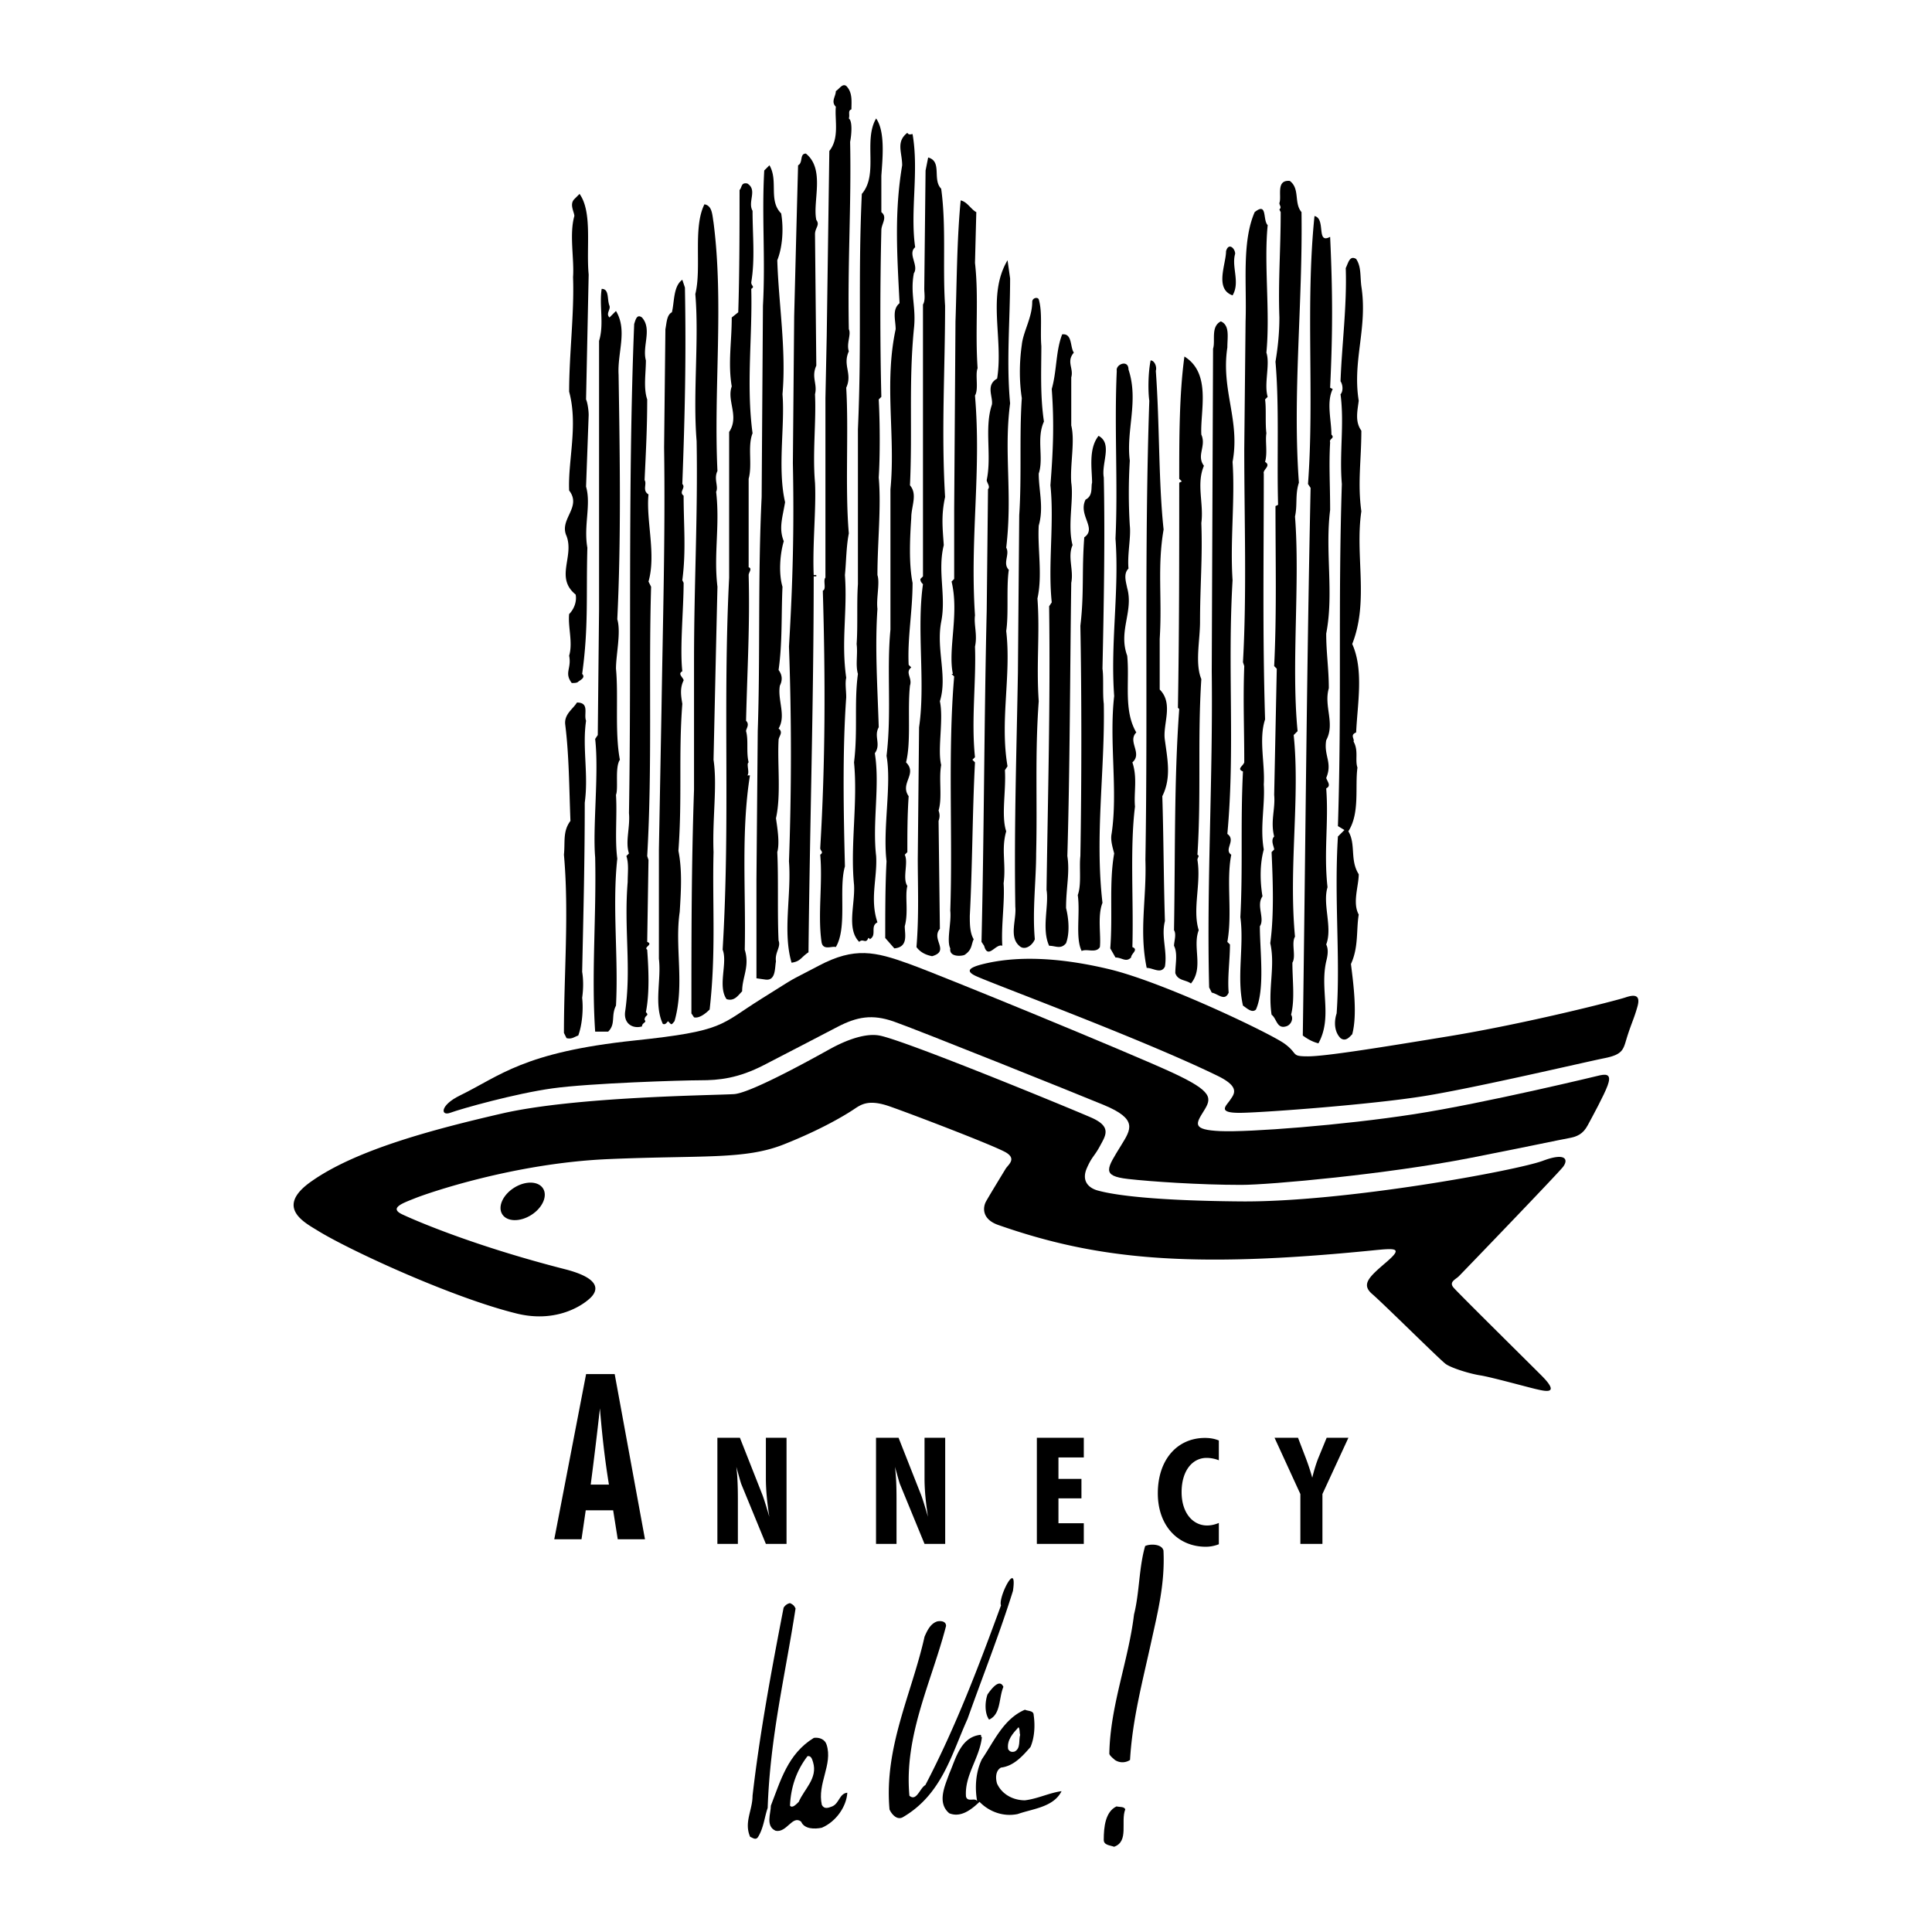 <svg xmlns="http://www.w3.org/2000/svg" width="2500" height="2500" viewBox="0 0 192.756 192.756"><g fill-rule="evenodd" clip-rule="evenodd"><path fill="#fff" d="M0 0h192.756v192.756H0V0z"/><path d="M84.947 10.911c-.389.129-.13.519-.259.908.389.26.259 1.688.129 2.336.13 6.229-.259 11.939-.129 18.688.259.519-.26 1.428 0 2.206-.649 1.428.389 2.207-.26 3.634.26 4.283-.129 10.123.26 14.535-.26 1.298-.26 2.856-.389 4.153.259 3.634-.39 6.619.129 10.252-.129.519 0 1.298 0 1.947-.389 5.451-.259 11.68-.129 16.871-.649 2.207.259 6.1-.908 8.047-.39-.13-1.299.389-1.428-.52-.39-2.725.129-5.84-.129-8.695.389-.26 0-.39 0-.649.519-8.695.519-16.872.259-25.696.39-.13 0-1.039.26-1.298V39.72l.13-6.229.26-18.428c1.038-1.298.519-3.115.649-4.414-.52-.519 0-1.038 0-1.557.389-.26.648-.779 1.037-.52.648.652.518 1.56.518 2.339zM87.932 17.53v3.634c.649.518 0 1.167 0 1.817-.13 5.451-.13 11.42 0 16.612l-.26.259c.13 2.466.13 5.711 0 7.787.26 2.984-.13 6.489-.13 9.733.26.778-.13 2.336 0 3.374-.26 3.895 0 7.657.13 11.81-.519.909.26 1.688-.39 2.596.52 3.245-.259 6.878.13 10.253.13 2.205-.649 4.283.13 6.618-.779.39 0 1.298-.779 1.688 0 0 0-.13-.13-.13-.259.649-.519 0-.908.39-1.298-1.297-.39-3.764-.519-5.71-.39-3.893.389-8.176 0-12.199.389-3.115 0-5.97.389-8.825-.26-.908 0-1.947-.129-2.985.129-1.817 0-4.153.129-5.97V42.837c.389-8.825 0-15.185.389-23.49 1.688-1.947.13-5.321 1.428-7.528.909 1.298.65 3.893.52 5.711zM91.047 13.377c.649 3.763-.26 7.658.259 11.291-.779.649.39 1.817-.13 2.596-.389 2.076.26 3.374 0 5.581-.519 5.45-.129 9.993-.389 15.573.779.909.13 2.077.13 3.245-.13 1.947-.26 4.542.13 6.489 0 2.855-.52 5.452-.39 8.177l.26.259c-.649.52.13 1.039-.13 1.817-.26 2.466.13 5.581-.39 7.657 1.168 1.168-.649 2.077.26 3.375-.13 1.947-.13 3.634-.13 5.581l-.259.26c.389.778-.26 2.335.259 3.114-.259 1.038.13 2.596-.259 4.023 0 .778.389 2.077-1.039 2.206l-.909-1.039c0-2.595 0-5.191.13-7.657-.389-3.245.52-7.657 0-10.513.52-4.282 0-8.565.39-12.588V48.807c.52-5.321-.649-10.512.52-15.962 0-.909-.39-1.947.389-2.596-.259-5.061-.519-9.084.26-13.756 0-1.298-.648-2.336.519-3.244.129.258.389.128.519.128zM81.443 21.942c.39.52-.13.779-.13 1.428l.13 13.108c-.52 1.168.129 1.816-.13 2.855.13 2.726-.259 5.84 0 8.825.13 2.596-.259 6.1-.13 9.215h.26v.13h-.26c0 12.329-.389 25.048-.52 37.507-.778.519-.778.909-1.688 1.039-.907-3.115 0-6.749-.259-10.124a295.18 295.18 0 0 0 0-21.414c.389-6.489.52-11.94.389-18.299l.13-14.665c.129-5.062.259-10.253.389-15.055.519-.26.129-1.168.779-1.168 1.948 1.557.651 4.801 1.04 6.618zM93.902 18.828c.519 3.764.13 7.787.389 11.681 0 6.489-.389 12.458 0 19.078-.389 1.816-.259 2.985-.13 4.802-.649 2.596.259 5.061-.259 7.657-.52 2.725.649 5.451-.13 7.917.389 1.817-.26 4.802.13 6.359-.26 1.428.13 3.244-.26 4.542.13.389.13.649 0 1.038l.13 10.772c-.909 1.038 1.038 2.206-.778 2.725-.649-.129-1.169-.389-1.558-.907.26-3.115.13-6.23.13-8.825l.13-13.109c.649-4.413-.26-9.733.389-14.275-.13-.13-.26-.26-.26-.52l.26-.259V30.38c.26-.39.129-1.169.129-1.558l.13-11.81.259-1.298c1.429.388.391 2.205 1.299 3.114zM77.939 21.293c.259 1.558.13 3.374-.389 4.672.129 4.282.908 8.955.519 13.367.259 3.115-.519 7.398.259 10.772-.259 1.557-.649 2.596-.13 3.894-.389 1.298-.519 3.244-.129 4.542-.13 2.855 0 5.58-.39 8.305.39.52.39 1.039.13 1.558-.259 1.428.648 2.985-.13 4.283.519.389 0 .779 0 1.168-.129 2.336.26 5.451-.26 7.786.13.909.39 2.467.13 3.375.129 2.595 0 6.1.129 8.825.26.649-.39 1.168-.26 2.077-.13.648 0 1.947-1.038 1.816l-.909-.129V87.74l.129-14.795c.26-7.527 0-15.314.39-23.36l.129-19.078c.26-4.673-.129-8.955.13-13.498l.52-.519c.91 1.559-.128 3.506 1.17 4.803zM129.852 21.164c.129 9.214-.908 18.169-.26 26.994-.389 1.169-.131 2.207-.389 3.375.518 6.618-.391 14.795.258 21.413l-.389.39c.648 6.229-.518 13.237.131 20.116-.391.648.129 1.946-.26 2.596 0 1.817.26 3.634-.131 5.19.26.391 0 1.039-.518 1.168-.91.26-.91-.777-1.428-1.168-.391-2.596.389-4.801-.131-7.138.389-2.855.26-6.229.131-9.084l.258-.26c0-.259-.389-.908 0-1.298-.389-1.558.131-2.726 0-4.152l.26-12.589-.26-.259c.26-5.321.131-10.382.131-15.963l.26-.13c-.131-4.672.129-9.863-.26-14.275.26-1.558.389-2.985.389-4.413-.129-3.634.131-6.749.131-10.512l-.131-.26c.26-.26 0-.39 0-.649.26-.648-.389-2.335 1.039-2.206 1.038.778.389 2.205 1.169 3.114zM75.083 21.035c0 2.465.26 4.801-.13 7.137 0 .39.39.39 0 .649.13 4.672-.519 9.604.13 14.406-.52 1.298 0 3.115-.39 4.542v8.825c.39.13 0 .52 0 .779.13 5.062-.13 9.214-.259 14.536.389.389 0 .778 0 1.037.259.909 0 2.077.259 3.115-.259.13.13 1.038-.13 1.297h.26c-.908 5.711-.389 11.681-.519 17.391.519 1.688-.26 2.725-.26 4.153-.389.389-.778 1.039-1.557.779-.908-1.299.13-3.634-.389-4.932.779-13.108 0-24.269.649-37.118V43.096c1.038-1.557-.26-3.114.259-4.542-.389-2.336 0-4.413 0-6.878l.649-.519c.13-3.894.13-8.695.13-12.2.259-.259.13-.778.778-.648 1.039.648.001 1.816.52 2.726zM58.731 27.393l-.26 12.459c.13.26.26 1.039.26 1.558l-.26 7.138c.52 1.816-.259 3.893.13 6.099-.13 4.802.13 7.917-.519 12.589.389.389-.26.649-.39.779-.13.129-.389.129-.649.129-.779-1.038 0-1.427-.26-2.725.39-1.298-.13-2.855 0-4.153.52-.52.779-1.298.649-1.947-2.076-1.687-.129-3.763-.908-5.84-.779-1.688 1.558-2.855.259-4.542-.13-2.985.909-6.489 0-9.863 0-3.764.52-7.787.39-11.421.13-1.817-.39-4.283.13-6.099 0-.389-.52-1.168 0-1.688l.519-.519c1.298 1.817.649 5.32.909 8.046zM97.406 21.164l-.131 5.061c.391 3.504 0 6.619.26 10.512-.26.649.131 2.077-.26 2.726.65 7.657-.518 14.146 0 21.933-.129.908.26 1.946 0 3.115.131 3.374-.388 7.398 0 11.031l-.258.259.258.26c-.258 4.802-.258 10.512-.518 15.314 0 .778 0 1.688.389 2.336-.259.519-.129 1.038-.909 1.557-.26.129-1.557.26-1.428-.649-.39-.778.13-2.596 0-3.764.26-7.397-.259-15.833.389-23.36l-.259-.26h.13c-.519-2.466.648-5.97-.13-9.214l.259-.26v-6.877l.13-18.819c.13-3.634.13-8.046.519-12.07.651.13 1.04.909 1.559 1.169zM71.19 22.202c1.038 8.046 0 16.612.39 24.789-.39.779.129 1.558-.13 2.076.389 3.375-.26 6.23.13 9.475-.13 5.451-.26 11.42-.39 17.26.39 2.596-.13 5.84 0 9.215-.13 5.321.26 9.993-.389 15.703-.39.391-1.039.91-1.558.779l-.26-.389c0-7.788 0-14.795.26-22.323V66.068c0-7.917.389-14.536.259-22.063-.389-4.672.259-10.123-.13-14.666.649-2.595-.259-6.618.909-8.955.779.13.779 1.039.909 1.818zM126.477 22.462c-.389 3.893.26 8.695-.129 12.717.389 1.169-.26 3.115.129 4.414l-.26.259c.131.909 0 2.336.131 3.375-.131.779.129 1.947-.131 2.855.65.39-.26.779-.129 1.168 0 8.695-.131 15.963.129 24.529-.648 1.946 0 4.412-.129 6.488.129 2.077-.391 4.283 0 6.489-.391 1.427-.391 3.115-.131 4.672-.648.909.26 2.207-.26 2.985 0 2.466.52 6.229-.389 8.305-.389.391-.908-.129-1.297-.389-.65-2.855.129-5.97-.26-8.825.26-4.932 0-9.345.26-14.536-.65-.259 0-.519.129-.908 0-3.504-.129-6.229 0-9.604l-.129-.389c.389-7.009.129-14.147.129-21.285l.131-12.718c.129-3.764-.391-7.917.908-10.901 1.298-1.038.778.779 1.298 1.299zM132.707 23.629c.26 5.58.26 9.604 0 15.055l.26.13c-.65 1.298-.131 3.115-.131 4.543.389.389-.26.389-.129.778-.131 2.336 0 4.153 0 6.749-.52 4.152.389 8.305-.391 12.329 0 1.947.26 3.504.26 5.451-.52 1.817.648 3.504-.26 5.191-.26 1.557.65 2.206 0 3.764.131.39.52.779 0 1.038.26 3.375-.26 6.359.131 9.864-.52 1.687.52 4.022-.131 5.709.26.52.131 1.168 0 1.688-.648 2.855.65 5.58-.777 8.176-.52-.129-1.039-.389-1.559-.779.26-18.168.391-36.598.779-54.637l-.26-.389c.648-8.695-.26-17.91.648-26.735 1.169.258.132 2.854 1.56 2.075zM123.232 25.317c-.389 1.297.52 2.855-.26 4.153-1.816-.649-.648-3.115-.648-4.413.26-.908.908-.26.908.26zM135.822 28.562c.648 4.153-.91 7.397-.262 11.42-.129 1.038-.389 2.077.262 2.985 0 2.985-.391 5.191 0 8.047-.65 4.413.777 8.955-.91 13.237 1.168 2.595.52 5.97.391 8.825-.65.26-.131.649-.26.909.518.909.129 1.816.389 2.596-.26 1.946.26 4.542-.908 6.359.779 1.297.129 2.855 1.037 4.283 0 1.168-.648 2.855 0 4.023-.258 1.558 0 3.245-.777 4.932.26 2.076.648 5.061.129 7.008-.26.26-.648.779-1.168.389-.648-.648-.648-1.686-.389-2.465.389-5.451-.26-11.421.129-17.651l.65-.648-.65-.39c.391-12.2 0-21.804.391-34.132-.26-3.115.26-5.97-.131-8.955.26-.259.26-.908 0-1.297.131-3.634.65-7.527.52-11.291.26-.52.389-1.298 1.039-.909.518.777.387 1.686.518 2.725zM100.779 27.782c0 4.153-.389 8.307 0 12.459-.648 4.932.26 8.955-.389 14.405.389.649-.389 1.558.26 2.207-.26 1.687 0 4.412-.26 6.1.52 4.413-.648 8.955.131 13.497l-.26.389c.129 2.076-.389 4.542.129 6.1-.518 1.817 0 3.244-.26 5.191.131 1.817-.258 4.283-.129 6.229-.65-.26-1.428 1.428-1.816 0l-.26-.39c.26-10.772.26-22.062.52-33.094l.129-12.07c.26-.259-.129-.649-.129-.908.518-2.466-.26-5.192.518-7.527.131-.779-.648-1.947.52-2.596.648-4.023-1.037-8.306 1.039-11.81l.257 1.818zM68.335 28.691c.129 7.009 0 12.588-.26 19.597.389.389-.389.778.13 1.168 0 2.984.259 5.45-.13 8.435l.13.259c0 2.596-.39 6.49-.13 8.825-.519.26.13.649.13.909-.39.779-.26 1.557-.13 2.336-.389 5.062 0 9.344-.389 14.665.389 1.947.259 4.024.129 6.1-.519 3.505.52 7.268-.519 10.903-.13.129-.26.389-.389.26l-.259-.26c-.13.129-.26.389-.52.26-.908-1.947-.13-4.414-.389-6.49V84.756l.259-14.016c.13-8.436.39-17.521.259-26.086l.13-11.81c.13-.649.13-1.428.648-1.688.26-1.038.13-2.595 1.039-3.244l.261.779zM60.808 30.508c.129.389-.39.779 0 1.167l.649-.649c1.168 1.947.13 4.152.26 6.359.129 8.306.259 16.353-.13 24.399.389 1.298-.13 3.503-.13 4.932.26 2.725-.13 6.359.389 9.084-.519.779-.129 2.855-.389 3.505.13 1.946-.13 4.412.13 6.359-.52 4.801.13 9.863-.13 14.665-.52 1.039 0 1.818-.778 2.596H59.38c-.389-5.84.13-11.42 0-17.39-.26-2.985.389-8.437 0-11.811l.26-.389.129-12.589V34.012c.519-1.688 0-3.504.26-5.191.779 0 .519 1.038.779 1.687zM103.895 34.531c0 2.335-.129 4.932.26 7.528-.777 1.687 0 3.633-.52 5.19 0 1.687.52 3.374 0 5.191-.129 2.336.391 4.932-.129 7.268.26 3.504-.129 6.49.129 10.253-.389 5.321-.129 9.863-.258 15.185 0 2.725-.391 5.71-.131 8.565-.26.649-1.037 1.168-1.557.649-1.039-.908-.26-2.596-.391-3.894-.129-8.176.131-15.704.26-23.36l.131-15.704c.258-3.893 0-7.917.258-11.68-.258-1.687-.258-3.504 0-5.321.131-1.297 1.039-2.726 1.039-4.283 0-.389.52-.519.648-.26.391 1.299.132 3.116.261 4.673zM64.441 35.958c0 1.298-.259 2.726.13 3.894 0 2.855-.13 5.192-.26 8.047.26.389-.259 1.038.39 1.428-.26 2.595.779 5.97 0 8.695l.259.52c-.259 8.825.13 17.91-.389 26.865l.129.389-.129 8.176c.648.259-.39.52 0 .779.129 1.817.26 4.284-.13 6.229.39.391-.13.26-.13.779.26.26-.259.26-.259.648-.908.26-1.817-.258-1.688-1.428.649-4.412-.129-8.305.26-12.978 0-.908.129-1.817-.13-2.595l.259-.26c-.389-1.168.13-2.596 0-4.023.26-15.314-.129-32.705.52-48.798.129-.389.259-1.038.778-.649 1.039 1.168.001 2.855.39 4.282zM122.453 34.661c-.648 4.283 1.299 7.268.52 11.421.26 3.764-.26 7.917 0 11.81-.52 8.825.26 16.872-.52 25.307.908.649-.389 1.558.391 2.077-.52 2.595.129 5.84-.391 8.695l.26.259c0 1.558-.26 3.245-.129 4.803-.391.908-1.039.129-1.688 0l-.26-.52c-.26-10.513.391-20.765.26-31.538l.131-32.186c.258-.778-.262-2.206.777-2.725.909.391.649 1.559.649 2.597zM107.139 35.179c-.777.91 0 1.558-.26 2.467v4.801c.391 1.558-.129 3.894 0 5.71.26 1.688-.389 4.283.131 6.23-.52 1.168.129 2.466-.131 3.763-.129 9.215-.129 18.3-.389 27.255.26 1.687-.129 3.115-.129 5.191.26 1.039.389 2.466 0 3.504-.52.649-1.039.26-1.688.26-.779-1.687 0-4.023-.26-5.581.129-9.215.389-18.299.26-28.292l.26-.39c-.391-3.764.26-7.917-.131-11.681.26-3.374.391-6.1.131-9.604.518-1.817.389-3.764 1.039-5.451 1.038-.128.778 1.3 1.167 1.818zM119.857 43.357c.52 1.167-.518 2.076.26 3.114-.777 1.817 0 3.763-.26 5.71.131 3.504-.129 6.23-.129 9.864 0 1.817-.52 4.153.129 5.71-.389 5.97 0 11.551-.389 17.521.26.13 0 .26 0 .519.389 2.336-.52 4.932.129 7.009-.648 1.688.52 3.763-.777 5.32-.52-.389-1.299-.258-1.559-1.037 0-.908.26-1.948-.129-2.726 0-.39.26-1.168 0-1.557.129-7.657 0-14.925.52-22.063l-.131-.129c.131-7.398.131-14.795.131-22.453l.26-.129-.26-.26c0-4.023 0-8.436.518-12.2 2.726 1.687 1.559 5.45 1.687 7.787zM115.316 36.997c.389 5.321.26 11.032.777 15.833-.648 3.764-.129 6.878-.389 10.902v5.062c1.428 1.427.26 3.504.52 5.062.26 1.946.648 3.764-.26 5.581.129 4.023.129 8.175.26 12.459-.391 1.558.26 2.985 0 4.543-.391.777-1.168.129-1.818.129-.777-3.763 0-6.878-.129-10.772.26-15.443-.129-30.628.389-45.812-.129-.908-.129-2.725.131-4.023.389-.003.648.647.519 1.036zM112.59 36.867c1.039 3.115-.26 6.1.131 9.085a53.609 53.609 0 0 0 0 6.489c.129 1.168-.26 2.855-.131 4.283-.52.519-.26 1.298-.129 1.947.648 2.335-.908 4.283 0 6.748.26 2.596-.391 5.451.908 7.657-.908.909.648 2.077-.391 2.985.521 1.558.131 2.985.26 4.412-.518 4.153-.129 9.345-.26 14.018.65.259-.129.647-.129 1.038-.52.52-.908 0-1.557 0l-.52-.909c.26-3.374-.131-6.489.389-9.474-.129-.52-.389-1.298-.258-1.947.648-4.283-.262-9.214.258-13.757-.389-5.321.52-10.512.131-15.703.26-5.451-.131-11.032.129-16.742-.128-.649 1.169-1.168 1.169-.13zM110.125 47.639c.129 5.97 0 12.978-.131 19.078.131.908 0 2.466.131 3.504.129 6.619-.908 13.108-.131 19.857-.518 1.298-.129 3.244-.258 4.413-.391.647-1.299.129-1.818.389-.648-1.298-.129-3.764-.389-5.581.389-1.039.129-2.726.26-3.893.129-7.397.129-16.093 0-22.972.389-3.245.129-5.451.389-8.825 1.299-.908-.648-2.207.131-3.764.777-.389.518-1.297.648-1.688 0-1.297-.391-3.374.648-4.672 1.428.78.26 2.726.52 4.154zM58.471 71.909c-.389 2.725.26 5.32-.13 8.175 0 5.84-.129 10.772-.259 16.871.129.779.129 1.688 0 2.596.129 1.168 0 2.727-.39 3.764-.389.131-.649.391-1.168.26l-.26-.52c0-5.969.519-11.939 0-17.779.13-1.298-.13-2.336.649-3.375-.13-3.244-.13-6.489-.519-9.604-.13-1.038.779-1.557 1.168-2.206 1.299 0 .65 1.168.909 1.818zM31.087 117.852c-3.731 2.596-.685 4.127.617 4.932 3.146 1.945 13.442 6.701 19.872 8.273 3.65.891 6.246-.568 7.284-1.525.844-.777 1.13-1.977-2.498-2.904-9.004-2.303-14.844-4.818-16.223-5.467-1.379-.648.081-1.135 1.298-1.623 1.216-.486 9.831-3.486 19.24-3.893 9.408-.406 13.61.08 17.504-1.461 3.893-1.541 6.245-3 6.976-3.486.73-.488 1.46-1.055 3.569-.326 2.108.73 10.609 3.977 11.664 4.625s.18 1.217-.064 1.621c-.244.406-1.623 2.66-1.947 3.246-.324.584-.443 1.77 1.217 2.352 9.734 3.406 18.98 4.381 37.426 2.529 2.311-.23 2.969-.258 1.266 1.201-1.703 1.461-2.514 2.191-1.379 3.164s6.766 6.57 7.332 6.975c.568.406 2.4.975 3.455 1.137s4.867 1.217 5.598 1.379 2.514.648.486-1.379-8.273-8.191-8.76-8.76.211-.812.535-1.137 9.814-10.172 10.383-10.9c.566-.73.289-1.475-1.996-.617-2.596.973-19.791 4.137-30.092 4.057-10.303-.082-13.438-.846-14.33-1.088-.891-.244-1.652-.939-1.084-2.236.516-1.174.732-1.139 1.301-2.191.566-1.057 1.23-1.936-.881-2.857-2.201-.961-18.554-7.689-21.102-8.176-1.704-.324-3.975.811-4.867 1.299-.893.486-7.866 4.428-9.652 4.543-2.044.129-15.826.238-23.199 1.945-6.652 1.539-14.438 3.568-18.949 6.748z"/><path d="M50.111 121.152c.475.75 1.771.779 2.895.066 1.123-.713 1.648-1.898 1.174-2.646-.476-.75-1.771-.779-2.895-.066-1.124.713-1.65 1.898-1.174 2.646zM159.646 107.281c.822-.178 1.098.062.742 1.031s-1.484 3.035-1.971 3.939c-.482.904-1.057 1.154-1.961 1.316-.904.16-3.752.781-9.852 1.977-8.217 1.607-19.939 2.672-22.76 2.672-4.164 0-9.039-.332-11.299-.59-2.705-.309-2.113-1.029-.678-3.373.969-1.582 1.68-2.59-1.742-4.01-2.635-1.094-18.868-7.609-20.983-8.336s-3.615-.486-5.617.562c-2.001 1.049-4.664 2.422-7.279 3.777-2.614 1.355-4.535 1.533-6.375 1.533-1.84 0-11.041.289-14.752.807-3.712.516-9.05 2.016-10.201 2.438-.968.355-1.045-.746.968-1.727 4.019-1.961 6.314-4.318 17.432-5.488 9.039-.953 8.474-1.551 12.606-4.133s2.243-1.469 5.794-3.342c3.551-1.871 5.601-1.387 8.958-.177s22.032 8.894 26.229 10.831c4.195 1.936 3.99 2.58 3.195 3.857s-1.201 1.875 1.639 2.006c2.842.129 12.211-.586 19.312-1.684s18.595-3.886 18.595-3.886z"/><path d="M97.279 97.338c1.355.678 16.457 6.225 24.199 9.998 2.336 1.139 1.625 1.85 1.238 2.43-.389.582-1.355 1.309 1.162 1.26s13.105-.84 18.27-1.68c5.166-.838 16.012-3.389 17.949-3.775 1.938-.389 1.855-.92 2.275-2.229.42-1.307.68-1.775 1.002-2.938s-.305-1.197-1.211-.887-9.896 2.605-17.625 3.873c-6.779 1.113-12.295 2.002-14.039 2.002-1.742 0-.939-.227-2.312-1.244-1.371-1.016-12.121-6.164-17.545-7.457-5.422-1.291-9.49-1.258-12.523-.516-1.492.366-1.744.71-.84 1.163zM58.476 137.092h2.851l3.023 16.48h-2.717l-.459-2.889h-2.736l-.421 2.889H55.3l3.176-16.48zm2.277 11.025c-.402-2.449-.689-4.992-.899-7.604a395.596 395.596 0 0 1-.918 7.604h1.817zM71.573 143.447h2.248l2.248 5.703c.125.326.359 1.055.687 2.184-.219-1.412-.344-2.674-.344-3.818v-4.068h2.061v10.59h-2.061l-2.435-5.926c-.078-.18-.234-.773-.515-1.768.125.965.156 2.049.156 3.238v4.455h-2.045v-10.59zM87.402 143.447h2.248l2.248 5.703c.125.326.359 1.055.687 2.184-.219-1.412-.344-2.674-.344-3.818v-4.068h2.061v10.59h-2.061l-2.435-5.926c-.078-.18-.235-.773-.516-1.768.125.965.156 2.049.156 3.238v4.455h-2.045v-10.59h.001zM103.447 143.447h4.684v1.961h-2.529v2.139h2.294v1.945h-2.294v2.481h2.529v2.064h-4.684v-10.59zM120.309 154.32c-2.795 0-4.793-2.109-4.793-5.332 0-3.387 1.967-5.525 4.699-5.525.5 0 .951.074 1.389.254v1.975a3.395 3.395 0 0 0-1.217-.238c-1.422 0-2.498 1.277-2.498 3.416 0 2.08 1.125 3.328 2.545 3.328.391 0 .779-.09 1.17-.254v2.125a3.547 3.547 0 0 1-1.295.251zM129.738 149.061l-2.576-5.613h2.342l.734 1.916c.281.727.498 1.396.686 2.064.219-.891.438-1.545.625-2.006l.812-1.975h2.17l-2.592 5.613v4.977h-2.201v-4.976zM116.08 154.701c.158 3.268-.557 6.076-1.191 8.965-.875 4.025-1.908 7.824-2.146 11.926a1.36 1.36 0 0 1-1.51 0c-.158-.152-.477-.379-.555-.607.078-4.785 1.906-9.268 2.463-13.902.555-2.203.477-4.633 1.111-6.836.477-.229 1.668-.229 1.828.454zM101.062 158.727c-1.35 4.33-3.018 8.508-4.528 12.764-1.589 3.494-2.542 7.52-6.436 9.799-.636.381-1.191-.379-1.351-.76-.556-6.229 2.225-11.547 3.496-17.244.239-.531.556-1.291 1.271-1.52.397-.076.874 0 .874.455-1.43 5.547-4.211 10.939-3.655 16.941.715.607 1.033-.76 1.589-1.064 3.019-5.773 5.323-11.85 7.548-17.928-.315-.758 1.669-4.709 1.192-1.443zM79.373 160.475c-1.033 6.686-2.542 12.838-2.781 19.902-.318.912-.397 1.977-.953 2.887-.239.381-.557.076-.795 0-.636-1.443.238-2.658.238-4.102.715-6.229 1.907-12.609 3.099-18.764.159-.229.317-.379.636-.455.317.151.397.227.556.532zM100.109 168.299c-.477 1.139-.238 2.734-1.43 3.268-.477-.686-.396-1.824-.158-2.508.317-.455 1.192-1.672 1.588-.76zM103.129 171.109c.16 1.064.08 2.279-.318 3.191-.795.912-1.668 1.898-2.939 2.051-.557.305-.557 1.064-.396 1.596.477 1.062 1.588 1.67 2.781 1.67 1.27-.15 2.463-.758 3.654-.91-.795 1.596-2.861 1.746-4.371 2.279-1.43.303-2.859-.229-3.812-1.217-.875.836-1.907 1.596-3.02 1.141-1.271-1.064-.397-2.812 0-3.951.635-1.443 1.113-3.646 3.098-3.873.16 0 0 .227.16.227-.238 2.127-1.748 3.799-1.589 5.926.159.607.875.076 1.113.455-.238-1.291-.16-2.887.477-4.178 1.191-1.748 2.145-4.025 4.291-4.938.314.152.871.076.871.531z"/><path d="M101.779 173.086c-.16.531.078 1.365-.557 1.67-.318.076-.477 0-.637-.229-.158-.91.477-1.594 1.033-2.203.161.229.081.533.161.762z" fill="#fff"/><path d="M82.472 174.072c.635 1.975-.954 3.875-.477 6.002.238.455.635.303 1.033.152.715-.305.715-1.293 1.509-1.367-.079 1.367-1.112 2.885-2.542 3.494-.715.15-1.749.15-2.066-.609-.874-.684-1.43 1.141-2.542.912-1.033-.455-.477-1.746-.477-2.506.953-2.432 1.669-5.166 4.291-6.762.555-.076 1.112.153 1.271.684z"/><path d="M81.121 175.82c.477 1.596-.874 2.658-1.43 3.949-.238.229-.635.684-.874.381.079-1.824.636-3.494 1.748-4.938.397-.075.476.38.556.608z" fill="#fff"/><path d="M112.266 180.529c-.477 1.215.396 3.191-1.111 3.723-.398-.152-1.033-.152-1.033-.684 0-1.291.158-2.811 1.271-3.342.316.077.795.001.873.303z"/></g></svg>